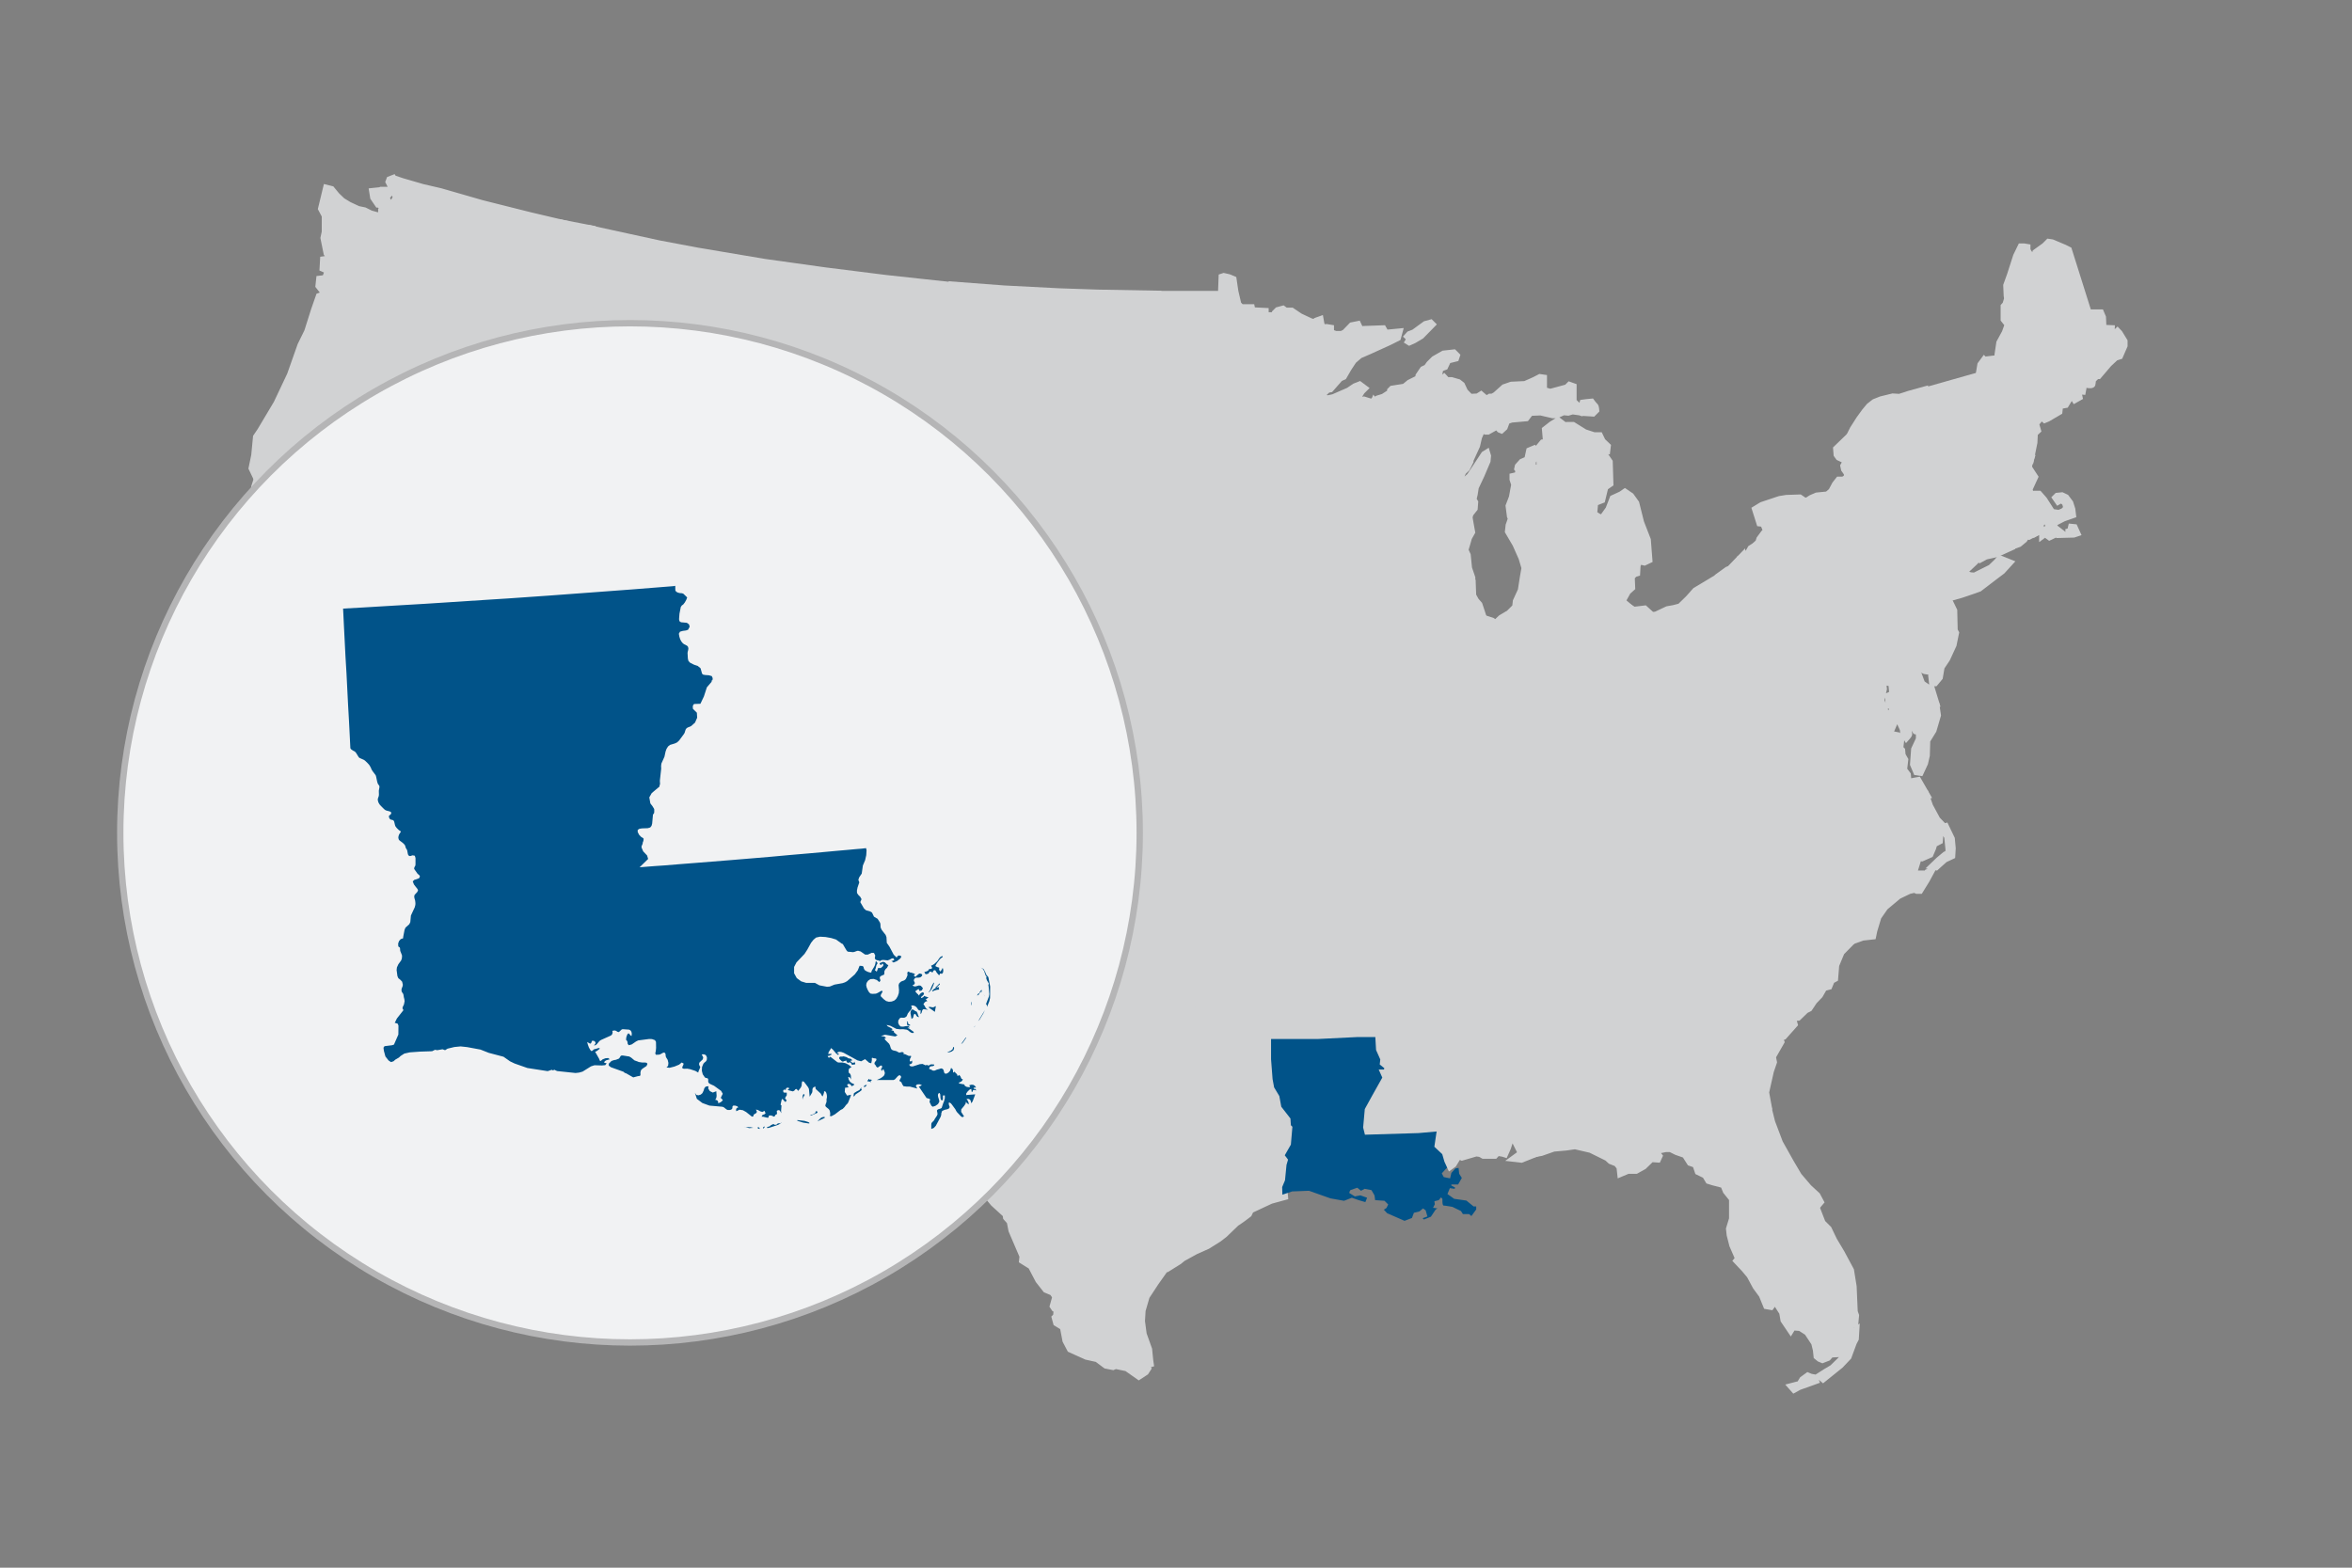 <svg id="Layer_1" data-name="Layer 1" xmlns="http://www.w3.org/2000/svg" viewBox="0 0 300 200"><rect x="0" y="0" width="300" height="200" fill="#808080" stroke="none"/><path d="M61.709,125.5l1.111-.222.389-.583.167-.75-.972-.167-.111-.222.111-.472.028-1.583.556-.194.75-.75.139-1.333.389-1,.528-.528.916-.472.417-.361.028-.611-.278-.167-.222-.278-.333-1.583-.722-1.333.167-.889-.667-.888-3.861-6.028L55.097,97.251,49.069,88.14l-3.278-5,.444-1.778,1.861-7L50.264,65.89l-3.555-1-3.555-.916-3.305-1.111-2-.555-3-.806-1.889-.667-.416,1.278L32.487,64.14l-1.389,3.167-.806.694-.083.306-.472.222-.389,1.139-.222.861.722,1.139.416,1.139.306.972-.083,1.75-.472.833-.167,1.583-.25,1L30.071,80l.722,1.222.555,1.278.333,1.083-.083.861-.083.139v.556l1.5,1.694-.139.667-.167.611-.167.528.055,2.222.556,1,.528.695.722.139.25.75-.306.972-.556.445h-.306l-.222,1.056.139.778.861,1.194.416,1.444.389,1.278.333.833.917,1.583.389.694.139.778.416.25v.667l-.222.528-.472,1.917-.139.528.639.75,1.111.139,1.194.472,1.028.556h.778l.778.833.695,1.306.306.611,1.028.555,1.278.222.389.555.167.889-.389.167.083.25.861.222.722.056.778,1.278,1.028,1.139.222.611.695,1.139.083.889v2.528l.139.472,2.667.389,5.222.75,3.778.334ZM38.265,112l.333.417-.055.361-.861-.028-.139-.333-.167-.389Zm.528,0,.333-.167.945.555.805.334-.222.166-1.194-.056-.416-.444Zm5.472,5.305.472.639.222.278.416.167L45.514,118l-.25-.472-.722-.555-.278.056Zm-.389,2.333.472.861.333.527-.389.056-.334-.333a2.342,2.342,0,0,1-.194-.5v-.583Z" fill="#d1d2d3" stroke="#d1d2d3" stroke-miterlimit="10"/><path d="M62.653,68.861,63.847,64l1.167-4.778.361-1.139.667-1.611-.333-.611-.667.028-.222-.278.111-.306.083-.833,1.194-1.5.472-.111.306-.306.139-.861.25-.194,1.028-1.583L69.431,48.75l.055-1.028L68.57,47l-.278-1.139-3.694-.972-3.972-.972-4.083.028-.111-.361-1.472.555-1.194-.167-.639-.445-.333.195-1.25-.055-.444-.361L49.709,42.75l-.222.028-1.167-.389-.527.5-1.639-.083L44.57,41.695l.194-.222.056-2.111-.611-1.056-1.083-.166-.167-.695-.639-.139-1.556.555-.611,1.75-.861,2.722-.861,1.75-1.333,3.777L35.376,51.5,33.292,55l-.528.778-.222,2.333-.333,1.611.583,1.222,1.889.667,3,.806,2,.555,3.306,1.111L46.542,65l3.555,1.055Zm-.056.111L50.181,66l8.889,2.194L62.681,69Z" fill="#d1d2d3" stroke="#d1d2d3" stroke-miterlimit="10"/><polygon points="119.375 59.945 116.347 59.695 107.847 58.806 103.57 58.251 96.07 57.14 90.792 56.334 90.403 59.334 89.376 65.862 87.987 74.056 87.57 76.917 87.126 80.112 88.875 80.361 93.348 80.973 95.709 81.278 101.153 81.945 111.014 83.056 117.486 83.612 118.653 71.667 119.07 64.834 119.375 59.945 119.375 59.945" fill="#d1d2d3" stroke="#d1d2d3" stroke-miterlimit="10"/><polygon points="119.986 54.251 120.208 51.14 120.819 44.418 121.153 40.334 121.486 36.501 113.014 35.584 105.264 34.612 97.514 33.529 88.931 32.084 84.07 31.168 75.403 29.279 74.209 35.029 75.125 37.084 74.764 38.334 75.264 39.584 76.126 39.945 77.098 42.723 78.07 43.723 78.181 44.029 79.098 44.334 79.209 44.89 77.32 49.64 77.32 50.334 77.987 51.195 78.237 51.195 79.515 50.39 79.709 50.084 80.126 50.278 80.07 51.695 80.792 55.084 81.57 55.778 81.82 55.973 82.32 56.584 82.153 57.472 82.348 58.389 82.653 58.639 83.264 58.028 83.987 58.028 84.848 58.472 85.515 58.222 86.598 58.222 87.57 58.667 88.292 58.556 88.403 57.75 89.181 57.556 89.542 57.917 89.653 58.778 90.348 59.445 90.764 56.389 96.042 57.195 103.542 58.306 107.82 58.861 116.319 59.75 119.347 60.084 119.792 55.806 119.986 54.251 119.986 54.251" fill="#d1d2d3" stroke="#d1d2d3" stroke-miterlimit="10"/><polygon points="62.598 68.972 63.848 64 65.014 59.223 65.375 58.084 66.042 56.473 65.709 55.861 65.042 55.889 64.82 55.611 64.931 55.306 65.014 54.472 66.209 52.972 66.681 52.861 66.986 52.555 67.125 51.694 67.375 51.5 68.403 49.917 69.431 48.75 69.486 47.722 68.57 47 68.209 45.806 68.32 43.195 69.292 38.778 70.486 33.167 71.487 29.556 71.681 28.528 75.403 29.25 74.209 35 75.125 37.056 74.764 38.306 75.264 39.555 76.125 39.917 77.098 42.694 78.07 43.695 78.181 44 79.097 44.306 79.209 44.861 77.32 49.611 77.32 50.306 77.987 51.167 78.237 51.167 79.514 50.361 79.709 50.055 80.125 50.25 80.07 51.666 80.792 55.055 81.57 55.749 81.82 55.944 82.32 56.555 82.236 57.416 82.431 58.333 82.736 58.582 83.348 57.971 84.07 57.971 84.931 58.416 85.597 58.166 86.68 58.166 87.653 58.611 88.375 58.499 88.486 57.694 89.264 57.499 89.625 57.86 89.736 58.722 90.431 59.277 89.431 65.86 88.07 74.027 86.792 73.805 84.57 73.444 81.82 72.944 78.653 72.388 75.32 71.749 73.181 71.194 70.708 70.694 68.125 70.166 62.598 68.972 62.598 68.972" fill="#d1d2d3" stroke="#d1d2d3" stroke-miterlimit="10"/><polygon points="61.82 125.528 61.125 126.111 61.042 126.499 61.181 126.75 66.181 129.638 69.403 131.666 73.292 133.999 77.737 136.721 80.986 137.388 88.07 138.333 88.625 134.749 89.625 127.5 91.486 113.139 92.625 104.833 85.82 103.806 78.598 102.556 69.764 100.834 68.986 105.695 68.875 105.806 68.431 106.528 67.764 106.5 67.431 105.751 66.709 105.667 66.459 105.362 66.209 105.362 65.959 105.528 65.431 105.806 65.404 107.695 65.348 108.167 65.209 111.556 64.82 112.139 64.654 113.028 65.376 114.362 65.709 115.945 65.931 116.223 66.209 116.389 66.181 117 65.765 117.361 64.848 117.834 64.321 118.361 63.932 119.362 63.793 120.695 63.043 121.445 62.488 121.639 62.46 123.222 62.349 123.695 62.46 123.917 63.432 124.083 63.266 124.833 62.877 125.416 61.82 125.528 61.82 125.528" fill="#d1d2d3" stroke="#d1d2d3" stroke-miterlimit="10"/><polygon points="62.598 68.972 68.153 70.195 70.736 70.722 73.209 71.223 75.348 71.806 75.014 73.306 74.07 78 73.07 83.5 72.542 85.917 71.959 89.584 71.07 94.056 70.209 98.139 69.681 100.972 68.903 105.75 68.792 105.861 68.348 106.583 67.681 106.555 67.348 105.806 66.625 105.722 66.376 105.417 66.126 105.417 65.876 105.584 65.348 105.862 65.32 107.75 65.265 108.223 65.126 111.611 64.737 112.195 64.07 111.334 60.237 105.222 55.098 97.389 49.071 88.278 45.793 83.278 46.237 81.5 48.098 74.5 50.21 66.028 59.099 68.222 62.71 69.028 62.598 68.972" fill="#d1d2d3" stroke="#d1d2d3" stroke-miterlimit="10"/><polygon points="92.542 104.944 85.764 103.833 78.542 102.583 69.681 100.917 70.236 98.139 71.097 94.056 71.986 89.584 72.569 85.917 73.097 83.5 74.097 78 75.042 73.306 75.347 71.806 78.709 72.417 81.875 72.973 84.625 73.473 86.847 73.834 88.125 74.056 87.681 76.945 87.18 80.111 88.931 80.361 93.403 80.973 95.847 81.278 95.014 87.25 94.153 93.278 93.153 100.833 92.764 103.806 92.542 104.944 92.542 104.944" fill="#d1d2d3" stroke="#d1d2d3" stroke-miterlimit="10"/><polygon points="124.792 108.139 125.875 90.389 126.292 84.362 117.458 83.612 110.986 83.056 101.125 81.945 95.653 81.278 94.958 87.25 94.097 93.278 93.097 100.834 92.709 103.806 92.57 104.861 101.653 105.972 111.431 107.167 120.125 107.75 121.903 107.945 124.903 108.111 124.792 108.139" fill="#d1d2d3" stroke="#d1d2d3" stroke-miterlimit="10"/><polygon points="100.486 137.305 100.264 136 102.403 136.194 110.098 136.944 117.792 137.388 118.403 130.972 119.431 116 119.847 110.944 120.208 110.944 120.208 107.778 111.458 107.139 101.681 105.944 92.57 104.833 91.459 113.139 89.597 127.499 88.598 134.749 88.042 138.332 92.125 138.86 92.459 136.138 96.848 136.832 100.486 137.305 100.486 137.305" fill="#d1d2d3" stroke="#d1d2d3" stroke-miterlimit="10"/><polygon points="150.319 55.751 150.125 53.473 149.625 51.5 149.125 47.862 149.013 45.195 148.514 44.278 148.097 42.917 148.097 40.139 148.291 39.084 147.764 37.584 139.986 37.445 135.069 37.278 128.069 36.917 121.458 36.417 121.125 40.223 120.764 44.278 120.153 51 119.986 54.25 134.847 55.223 150.319 55.751 150.319 55.751" fill="#d1d2d3" stroke="#d1d2d3" stroke-miterlimit="10"/><polygon points="150.736 76.112 150.486 75.556 150.042 74.778 150.541 73.611 150.902 72.056 150.18 71.501 150.069 70.751 150.319 70.056 150.819 70.056 150.93 68.195 150.875 60.001 150.764 59.195 149.68 58.334 149.375 57.834 149.375 57.418 149.93 56.973 150.291 56.612 150.374 55.751 134.986 55.306 120.125 54.251 119.931 55.667 119.514 59.945 119.153 64.779 118.736 71.723 122.847 72 128.181 72.306 132.903 72.612 139.208 72.918 142.069 72.806 142.625 73.417 143.903 74.223 144.208 74.473 145.375 74.112 146.403 73.973 147.125 73.917 147.625 74.278 148.958 74.723 149.736 75.168 149.847 75.612 150.097 76.167 150.597 76.167 150.736 76.112 150.736 76.112" fill="#d1d2d3" stroke="#d1d2d3" stroke-miterlimit="10"/><path d="M119.875,110.972l6,.306,8.25.306-.361,6.389-.111,4.805.056.445,1.167,1,.555.306.195-.056.194-.555.361.5h.555v-.361l.722.361-.111,1.056,1.083.055.667.306,1.083.194.667.5.611-.555.916.194.667.917h.25v.611l.611.194.611-.611.472.194h.667l.25.695,1.278.5.361-.194.472-1.111h.306l.306.556,1.083.194.972.361.778.25.5-.25.167-.695h1.167l.555.25.722-.556h.306l.167.445h1.083l.416-.556.472.111.555.695.861.5.861.25.722.334.611.528.778-.361.722.306.167,2.972v2.639l.194,2.528.194,1.055.667,1.111.25,1.361,1.167,1.5.055.861.194.195-.194,2.278-.778,1.361.416.555-.194.667-.195,1.972-.361.861.083.972-1.722.472-2.611,1.222-.25.528-.695.527-.555.389-.334.222-1.5,1.444-.722.556-1.416.889-1.5.667-1.667.916-.472.389-1.555.972-.889.167-1.028,1.5-1.083.083-.25.527.612.528-.389,1.5-.333,1.222-.306,1.056-.222,1.222.222.667.472,1.889.25,1.667.472.75-.25.389-.805.528-1.5-1.055-1.472-.306-.333.139-.861-.167-1.111-.833-1.389-.306-2.027-.916-.556-1.056-.333-1.75-.861-.528-.166-.611.166-.166.083-.917-.334-.166-.166-.25.333-1.194-.416-.611-.861-.361-.916-1.167-.945-1.806-1.111-.694.056-.528-1.416-3.306-.222-1.139-.472-.528-.056-.389-1.583-1.445-.695-.833v-.278l-.694-.556-1.806-.306-1.972-.167-.805-.612-1.194.472-.945.389-.611.889-.25,1-1.167,1.667-.639.667-.694-.25-.472-.306-.528-.167-1.028-.611v-.167l-.472-.528-1.389-.555-1.972-2.111-.694-1.445v-2.194l-.75-1.861-.139-.75-.417-.278-.306-.583-1.333-.555-.333-.445-1.889-2.139-.306-.833-1.25-.611-.389-1.194-.695-.778-.527-.139-.167-1.278,2.139.194,7.694.75,7.695.445.611-6.417,1.028-14.972.444-5.026.334-.028Zm26.5,63.055-.139-1.917-.722-1.944-.139-1.917.417-2.222.889-1.861.916-1.472.833-.972.167.056-1.278,1.806-1.167,1.778-.527,1.806-.083,1.389.222,1.667.694,1.944.139,1.389.056.389Z" fill="#d1d2d3" stroke="#d1d2d3" stroke-miterlimit="10"/><polygon points="153.819 87.611 154.18 88.278 154.125 88.889 154.791 89.945 155.652 91.056 154.014 91.056 142.319 90.945 131.625 90.556 125.847 90.334 126.292 84.334 117.459 83.584 118.625 71.723 122.736 72.001 128.07 72.306 132.792 72.612 139.097 72.918 141.958 72.807 142.514 73.418 143.792 74.223 144.097 74.473 145.264 74.112 146.291 73.973 147.014 73.918 147.514 74.279 148.847 74.723 149.625 75.168 149.736 75.612 149.986 76.168 150.486 76.168 150.902 76.14 151.208 77.585 151.93 79.64 152.18 80.946 152.791 81.946 152.986 83.362 153.402 84.474 153.458 86.279 153.985 87.779 153.819 87.611" fill="#d1d2d3" stroke="#d1d2d3" stroke-miterlimit="10"/><polygon points="175.597 75.389 175.624 75.889 176.236 76.083 176.485 76.389 176.597 76.889 177.624 77.806 177.819 78.417 177.624 79.333 177.152 80.333 176.958 81.028 176.347 81.528 175.846 81.722 174.458 82.083 174.263 82.583 174.069 83.139 174.263 83.5 174.736 83.944 174.68 85.056 174.18 85.5 173.986 85.945 173.986 86.695 173.486 86.806 173.069 87.111 173.014 87.472 173.069 88.028 172.597 88.5 171.708 87.584 171.402 86.972 169.347 87.167 166.736 87.278 160.013 87.528 156.458 87.583 153.958 87.639 153.68 87.667 153.236 86.222 153.18 84.416 152.764 83.305 152.569 81.889 151.958 80.889 151.708 79.583 150.986 77.528 150.68 76.083 150.319 75.5 149.903 74.75 150.403 73.583 150.764 72.028 150.042 71.472 149.931 70.722 150.18 70.028 153.68 70.028 166.819 69.834 171.597 69.639 172.68 69.612 172.874 70.5 173.486 70.945 173.541 71.306 172.986 72.222 173.041 73.084 173.708 74.139 174.374 74.445 175.152 74.556 175.597 75.389 175.597 75.389" fill="#d1d2d3" stroke="#d1d2d3" stroke-miterlimit="10"/><polygon points="150.264 55.751 150.152 53.473 149.652 51.5 149.152 47.862 149.041 45.195 148.541 44.278 148.125 42.917 148.125 40.139 148.319 39.084 147.847 37.612 155.847 37.612 155.93 35.389 156.097 35.334 156.708 35.473 157.236 35.695 157.458 37.195 157.847 38.862 158.291 39.306 159.569 39.306 159.652 39.695 161.319 39.779 161.319 40.334 162.625 40.334 162.708 39.973 163.013 39.667 163.624 39.501 163.958 39.75 164.736 39.75 165.763 40.445 167.18 41.112 167.819 41.25 167.958 41.001 168.347 40.862 168.486 41.639 169.18 42.001 169.319 41.862 169.652 41.917 169.652 42.473 170.347 42.723 171.152 42.723 171.597 42.5 172.458 41.612 173.152 41.473 173.374 41.945 173.513 42.306 173.763 42.306 174.013 42.084 176.374 42.001 176.847 42.834 177.013 42.834 177.208 42.528 178.374 42.417 178.208 43.029 177.097 43.584 174.652 44.695 173.374 45.25 172.569 45.945 171.929 46.917 171.318 47.973 170.846 48.195 169.652 49.556 169.318 49.611 168.429 50.445 168.624 50.584 167.874 51.306 167.819 52.056 167.819 54.333 167.513 54.778 166.124 55.833 165.513 57.445 165.624 57.5 166.291 58.056 166.485 58.917 165.985 59.778 165.985 60.833 166.097 62.639 166.874 63.445 167.791 63.445 168.263 64.306 169.18 64.417 170.207 65.972 172.096 67.083 172.652 67.834 172.902 69.889 171.818 69.889 167.041 70.083 153.902 70.278 150.819 70.278 150.958 68.416 150.902 60.222 150.791 59.416 149.708 58.5 149.402 58 149.402 57.5 149.958 57.055 150.319 56.694 150.264 55.751 150.264 55.751" fill="#d1d2d3" stroke="#d1d2d3" stroke-miterlimit="10"/><polygon points="187.652 74.867 187.68 73.728 187.263 72.506 187.097 70.839 186.791 70.172 187.041 69.339 187.263 68.561 187.652 67.867 187.485 66.95 187.319 65.978 187.458 65.505 187.985 64.839 188.041 64.089 187.819 63.728 187.985 63.033 188.124 62.144 188.846 60.617 189.624 58.784 189.68 58.172 189.597 57.894 189.375 58.033 188.263 59.728 187.541 60.811 187.014 61.283 186.791 61.894 186.402 62.117 186.097 62.644 185.708 62.561 185.653 62.089 185.986 61.422 186.542 60.144 187.014 59.7 187.32 59.089 186.875 58.839 186.514 58.478 186.097 55.7 185.125 55.394 184.764 54.783 181.458 54.033 180.792 53.727 178.597 53.116 176.403 52.811 175.292 51.338 175.153 51.672 174.847 51.616 174.68 51.311 173.958 51.088 173.653 51.144 173.18 51.394 172.93 51.227 173.097 50.699 173.624 49.866 173.93 49.56 173.403 49.171 172.847 49.394 172.069 49.922 170.097 50.782 169.319 50.949 168.541 50.81 168.291 50.561 167.736 51.338 167.68 52.088 167.68 54.366 167.375 54.811 165.986 55.866 165.375 57.477 165.486 57.533 166.152 58.088 166.347 58.949 165.847 59.81 165.847 60.866 165.958 62.672 166.736 63.477 167.652 63.477 168.125 64.338 169.041 64.449 170.069 66.005 171.958 67.116 172.513 67.866 172.763 69.866 172.958 70.755 173.569 71.199 173.624 71.56 173.069 72.477 173.125 73.338 173.791 74.393 174.458 74.699 175.236 74.81 175.569 75.505 178.013 75.505 185.069 75.06 187.652 74.867 187.652 74.867" fill="#d1d2d3" stroke="#d1d2d3" stroke-miterlimit="10"/><polygon points="172.652 88.417 171.791 87.556 171.486 86.945 169.43 87.139 166.819 87.25 160.097 87.5 156.541 87.556 154.458 87.583 153.847 87.611 154.18 88.278 154.125 88.889 154.791 89.945 155.625 91.056 156.458 91.805 157.069 91.861 157.43 92.111 157.43 92.916 156.93 93.361 156.819 93.972 157.375 94.889 158.041 95.694 158.708 96.194 159.069 99.333 158.875 108.833 158.93 110.111 159.041 111.972 165.208 111.833 171.375 111.639 176.875 111.389 179.791 111.278 180.291 112.083 180.18 112.694 179.319 113.444 179.125 114.278 180.764 114.389 182.097 114.194 182.652 112.472 182.625 110.945 183.403 110.556 183.764 110.111 184.319 109.806 184.375 108.945 184.624 108.445 184.263 107.778 183.485 107.889 182.985 107.334 182.569 106.223 182.819 105.417 182.263 104.556 181.708 103.195 180.486 103 178.791 101.584 178.18 100.528 178.374 99.667 178.986 98.056 179.18 97.056 178.458 96.695 176.763 96.584 176.514 96.222 176.569 95.056 175.097 94.056 173.152 92 172.541 90.028 172.43 89.028 172.652 88.417 172.652 88.417" fill="#d1d2d3" stroke="#d1d2d3" stroke-miterlimit="10"/><polygon points="182.041 114.111 180.735 114.361 179.096 114.25 179.291 113.444 180.152 112.694 180.263 112.083 179.763 111.277 176.847 111.389 171.347 111.639 165.18 111.833 159.013 111.972 159.43 113.833 159.43 116.055 159.791 118.999 159.846 129.194 160.458 129.721 161.235 129.36 161.958 129.666 162.124 132.666 168.013 132.666 173.096 132.416 175.957 132.444 176.346 131.722 176.235 130.555 175.874 129.749 176.235 129.388 175.874 128.833 175.985 128.333 176.235 126.666 177.013 125.917 176.819 125.361 177.791 123.944 178.513 123.695 178.513 123.028 178.319 122.667 179.041 121.25 179.763 120.945 179.68 120.028 180.346 119.723 180.597 118.445 180.319 117.417 181.402 116.806 181.485 116.111 181.846 114.917 182.041 114.111 182.041 114.111" fill="#d1d2d3" stroke="#d1d2d3" stroke-miterlimit="10"/><polygon points="124.708 108.055 121.875 107.944 120.153 107.805 120.208 107.861 120.069 110.972 125.847 111.277 134.097 111.583 133.736 117.944 133.624 122.75 133.68 123.194 134.847 124.194 135.402 124.5 135.596 124.444 135.791 123.889 136.152 124.389 136.708 124.389 136.708 124.028 137.43 124.389 137.318 125.445 138.402 125.5 139.068 125.806 140.151 126 140.818 126.5 141.429 125.944 142.346 126.139 143.013 127.056 143.262 127.056 143.262 127.667 143.874 127.861 144.485 127.25 144.957 127.444 145.624 127.444 145.874 128.139 147.151 128.639 147.512 128.444 147.985 127.333 148.29 127.333 148.596 127.889 149.679 128.083 150.651 128.444 151.429 128.694 151.93 128.444 152.096 127.749 153.263 127.749 153.818 127.999 154.54 127.444 154.846 127.444 155.013 127.889 156.096 127.889 156.512 127.333 156.985 127.444 157.54 128.139 158.401 128.639 159.262 128.888 159.985 129.333 159.929 119.055 159.568 116.111 159.568 113.889 159.151 112.028 159.04 110.167 158.985 108.972 155.485 109.194 143.207 109.083 131.29 108.528 124.708 108.055 124.708 108.055" fill="#d1d2d3" stroke="#d1d2d3" stroke-miterlimit="10"/><polygon points="158.847 108.945 155.347 109.139 143.069 109.028 131.152 108.472 124.736 108.111 125.847 90.361 131.625 90.584 142.319 90.945 154.014 91.056 155.625 91.056 156.458 91.806 157.069 91.861 157.43 92.111 157.43 92.917 156.93 93.361 156.819 93.972 157.375 94.889 158.041 95.695 158.708 96.195 159.069 99.334 158.847 108.945 158.847 108.945" fill="#d1d2d3" stroke="#d1d2d3" stroke-miterlimit="10"/><path d="M185.097,148.611l-.334-.611-.306-1.055-.916-.861.306-2.055-.195-.25-.5.056-2.195.194-6.416.195-.111-.445.194-2.167.916-1.667,1.389-2.472-.25-.556h.306l.195-.861-.612-.5.056-.5-.555-1.25-.083-1.5h-2.889l-5.083.25h-5.889v2.583l.194,2.528.194,1.055.667,1.111.25,1.361,1.167,1.5.056.861.194.194-.194,2.278-.778,1.361.417.555-.195.667-.194,1.972-.361.861.028.972,1.25-.417,2.139-.083,2.75.972,1.722.306,1-.389.861.305.861.25.222-.555-.861-.306-.695.139-.722-.444s.056-.361.222-.389c.167-.056.805-.278.805-.278l.472.389.472-.25.861.167.389.667.083.611,1.194.083.472.472-.222.445-.333.222.417.445,2.222.972.944-.361.25-.667.695-.166.472-.389.333.25.222.778-.611.222.167.167.889-.361.611-.917.222-.139-.555-.083.222-.445-.056-.389.555-.139.306-.361.167.222s-.056.833.167.833,1.111.167,1.111.167l1.083.527.25.389h.778l.306.25.611-.833v-.389h-.333l-.917-.75-1.556-.222-.861-.611.306-.75.611.083.055-.166-.472-.25v-.139h.861l.472-.833-.333-.527-.083-.75-.389.056-.528.583-.166.694-.806-.166-.25-.472.472-.528.528-.472.195-.084Z" fill="#015389"/><polygon points="207.902 117.611 206.624 117.833 204.402 118.139 202.124 118.389 202.124 118.972 202.18 119.527 202.346 120.444 203.235 122.583 203.874 125.25 204.263 126.916 204.707 128.222 205.096 130.11 205.651 131.805 206.346 132.722 206.485 133.638 207.012 133.86 207.068 134.416 206.596 135.721 206.457 136.61 206.401 137.138 206.818 138.332 206.901 139.777 206.679 140.443 206.845 140.666 207.234 140.888 207.401 141.804 208.095 142.86 208.484 143.249 210.596 143.304 213.484 143.137 219.179 142.776 220.623 142.582 221.845 142.582 221.901 143.36 222.595 143.582 222.678 142.388 222.262 141.165 222.567 140.721 224.123 140.943 225.456 141.026 225.151 139.36 225.762 136.637 226.151 135.498 226.012 134.804 227.095 132.915 226.928 132.47 226.456 132.72 225.761 132.359 225.595 131.804 225.262 130.832 224.65 130.276 223.956 130.109 223.511 128.804 222.789 127.193 221.678 126.665 221.123 126.137 220.789 125.443 220.234 124.915 219.623 124.554 219.012 123.776 218.206 123.165 217.011 122.693 216.872 122.304 216.234 121.526 216.067 121.11 215.178 119.721 214.262 119.776 213.178 119.054 212.845 118.693 212.762 118.221 212.984 117.693 213.595 117.443 213.54 116.832 213.067 116.971 211.512 117.248 209.678 117.499 207.902 117.611 207.902 117.611" fill="#d1d2d3" stroke="#d1d2d3" stroke-miterlimit="10"/><polygon points="190.958 146.944 190.541 142.861 189.819 137.805 189.875 134.028 190.097 125.639 190.041 121.167 190.097 119.444 192.152 119.333 199.513 118.639 202.208 118.389 202.18 118.972 202.235 119.528 202.402 120.444 203.291 122.583 203.93 125.25 204.319 126.916 204.763 128.222 205.152 130.111 205.707 131.805 206.402 132.722 206.541 133.638 207.069 133.861 207.124 134.416 206.652 135.722 206.513 136.611 206.457 137.138 206.874 138.332 206.957 139.777 206.735 140.444 206.902 140.666 207.29 140.888 207.512 141.86 205.846 141.86 204.04 142.027 197.263 142.805 194.54 143.166 194.457 143.999 194.929 144.472 195.624 144.999 195.79 147.138 194.041 147.833 193.318 147.749 194.041 147.222 194.041 146.972 193.235 145.361 192.624 145.194 192.235 146.388 191.902 147.138 191.735 147.083 190.958 146.944 190.958 146.944" fill="#d1d2d3" stroke="#d1d2d3" stroke-miterlimit="10"/><path d="M245.624,101.584l.444,1.278.945,1.75.639.667.167.611-.639.056.222.167-.083,1.139-.695.361-.167.555-.333.778-1,.444-.639-.083-.389-.055-.444-.361.083.361v.25h.528l.222.361-.528,1.694h1.111l.167.444.611-.611.334-.139-.528.972-.805,1.306h-.334l-.306-.139-.722.166-1.389.667-1.722,1.445-.889,1.278-.527,1.75-.139.667-1.25.139-1.5.528-2.639-2.222-3.333-2.055-.778-.222-3.334.389-1.167.139-.445-.889-.611-.528-4.361.139-1.944.222-2.417,1.222-1.639.695-.417.083-1.556.278-1.861.222-1.806.139.083-1.306.472-.389.722-.167.167-1,1.111-.75,1.028-.389,1.111-.972,1.167-.555.167-.833,1.028-1.055.167-.055s0,.306.222.306a2.502,2.502,0,0,1,.527.083l.611-.972.556-.167.611.083.416-.972.778-.695.139-.555v-1.083l1.194.194,1.889-.361,4.167-.528,4.528-.694,5.444-1.028,5.083-1.028,3.028-.778,1.445-.39Zm1.028,8.889.694-.667.834-.694.416-.167.055-.555-.167-1.667-.389-.639-.167-.5.194-.056.722,1.5.111,1.194-.055.916-.889.416-.75.667-.334.305Z" fill="#d1d2d3" stroke="#d1d2d3" stroke-miterlimit="10"/><path d="M209.846,107.556l-13.75,1.361-4.167.472-1.222.139H189.68v1.055l-2.222.139-1.861.167-2.916.028-.056,1.583-.583,1.694-.278.805-.361,1.194-.083.695-1.056.583.389.972-.25,1.194-.417.472,2.167-.028,6.389-.528,1.416-.056,2.139-.139,7.361-.695,2.695-.222,2.25-.25,2.222-.306,1.278-.222.083-1.306.472-.389.722-.166.167-1,1.111-.75,1.028-.389,1.111-.972,1.167-.555.167-.833,1.028-1.056.167-.056s0,.306.222.306a2.496,2.496,0,0,1,.528.083l.611-.972.555-.167.611.083.417-.972.778-.694.139-.556.056-1.055-.611.028-.639.528-2.111.055-3.167.5-2.667.194Z" fill="#d1d2d3" stroke="#d1d2d3" stroke-miterlimit="10"/><path d="M179.319,43.278l.5-.555.583-.222,1.445-1.056.611-.167.111.111-1.361,1.389-.889.528-.555.25-.445-.278Zm22.805,8.639.166.667.861.056.333-.333s-.028-.389-.111-.445a4.92,4.92,0,0,1-.417-.5l-.583.056-.417.056-.083.306Zm7.944,16.972-.861-2.222-.611-2.445-.639-.889-.694-.472-.444.306-1.028.472-.527,1.361-.722,1-.306.167-.389-.167s-.694-.389-.639-.555.139-1.361.139-1.361l.916-.361.222-.916.167-.695.639-.444-.083-2.722-.416-.611-.334-.222-.222-.583.222-.222.445.083.055-.445-.639-.611-.333-.694h-.694l-1.194-.389-1.472-.916h-.667l-.167.167-.25-.139-.806-.612-.778.472-.778.611.083.972.25.083.555.139.139.222-.695.222-.694.083-.389.472-.083.555.083.445.083,1.5-.945.556-.167-.055V58.89l.334-.667.166-.667-.222-.222-.528.222-.25,1.139-.722.305-.472.527-.056.25.167.222-.167.695-.611.139v.306l.222.667-.306,1.667-.416,1.083.166,1.278.139.306-.222.667-.083.222-.083.75.945,1.611.778,1.75.389,1.306-.222,1.278-.25,1.611-.639,1.389-.083.75-.833.833-.194.222,1.222-.056,5.833-.611,1.639-.167.083.334,2.055-.334,2.722-.445,1.389-.139-.361-.306.055-.389.556-1,.527-.472-.055-1.361.416-.445.278-.083.056-.972.416-.833.278.167.056.167.222.056.528-.25ZM175.263,51.223l.5-.278.722-.222.945-.611v-.25l.167-.167,1.583-.25.639-.528,1.167-.583.056-.361.527-.778.472-.222.334-.472.611-.611,1.167-.667,1.25-.139.305.306-.083.25-1,.25-.389.833-.611.222-.139.667-.639.889-.083.695.222.139.25-.306.945-.778.333.361h.611l.861.25.389.306.389.833.722.75,1.028-.055.389-.25.417.361.416.139.334-.222h.306l.444-.25,1.083-.972.889-.306,1.75-.083,1.194-.528.694-.361.389.056V49.806l.139.083.778.222.528-.139,1.639-.444.306-.306.389.139V51.25l.861.833.333.167.334.25-.334.083L201.568,52.5l-1-.139-.555.167-.611-.056-.861.389h-.472l-1.556-.361-1.361.055-.528.695-1.861.166-.639.222-.306.833-.334.306-.139-.056-.389-.444-1.194.667h-.167L189.29,54.5l-.222.056-.528,1.194-.25,1.083-1,2.195-.445-.306-.361-.361-.416-2.778-.972-.306-.361-.611-3.306-.75-.667-.306L178.568,53l-2.195-.306Z" fill="#d1d2d3" stroke="#d1d2d3" stroke-miterlimit="10"/><polygon points="190.93 147 190.625 147.333 189.235 147.333 188.847 147.111 188.291 147.028 186.486 147.556 186.013 147.333 185.319 148.472 185.013 148.695 184.708 148.028 184.402 146.972 183.486 146.111 183.791 144.056 183.597 143.806 183.097 143.861 180.902 144.056 174.486 144.25 174.375 143.806 174.569 141.639 175.486 139.972 176.874 137.5 176.625 136.945 176.93 136.945 177.124 136.083 176.513 135.583 176.569 135.084 176.013 133.834 175.93 132.389 176.291 131.667 176.18 130.5 175.819 129.695 176.18 129.333 175.819 128.778 175.93 128.278 176.18 126.611 176.958 125.861 176.764 125.306 177.736 123.89 178.458 123.64 178.458 123.084 178.264 122.723 178.986 121.306 179.708 121.001 179.736 120.084 182.041 120.057 188.43 119.529 189.902 119.474 189.902 121.196 189.958 125.668 189.736 134.057 189.681 137.835 190.403 142.89 190.93 147 190.93 147" fill="#d1d2d3" stroke="#d1d2d3" stroke-miterlimit="10"/><polygon points="189.124 102.472 189.069 101.417 189.208 100.195 189.819 99.417 190.291 98.361 190.986 97.222 190.847 95.639 190.374 94.889 190.291 94.001 190.514 92.501 190.374 90.612 190.041 86.306 189.708 82.167 189.458 79.028 190.263 79.278 190.652 79.528 190.958 79.445 191.513 78.917 192.264 78.472 193.625 78.417 199.458 77.806 201.097 77.639 201.152 77.945 201.541 81.889 202.013 85.583 202.708 91.917 202.847 93.445 202.708 94.056 203.097 94.444 203.18 94.972 202.458 95.5 201.43 95.972 200.708 96.055 200.569 97.277 199.319 98.333 198.541 99.305 198.624 99.916 198.402 100.472 197.153 100.472 196.847 100.027 196.541 100.25 195.763 100.694 195.819 101.611 195.263 101.75 195.041 101.444 194.514 100.999 193.736 101.388 193.263 102.277 192.791 102.055 192.402 101.527 191.458 101.666 189.902 101.916 189.124 102.472 189.124 102.472" fill="#d1d2d3" stroke="#d1d2d3" stroke-miterlimit="10"/><polygon points="189.069 102.445 189.069 101.444 189.208 100.222 189.819 99.444 190.291 98.389 190.986 97.25 190.847 95.667 190.374 94.917 190.291 94.028 190.514 92.528 190.374 90.639 190.041 86.334 189.708 82.195 189.486 79.084 189.152 78.862 188.93 78.167 188.597 77.167 188.18 76.695 187.792 76.001 187.736 74.528 185.097 74.889 177.875 75.362 175.569 75.25 175.625 75.889 176.236 76.084 176.486 76.389 176.597 76.89 177.625 77.806 177.819 78.417 177.625 79.334 177.153 80.334 176.958 81.028 176.347 81.5 175.847 81.695 174.458 82.056 174.264 82.556 174.07 83.111 174.264 83.472 174.736 83.917 174.681 85.028 174.18 85.473 173.986 85.917 173.986 86.667 173.486 86.778 173.07 87.084 173.014 87.445 173.07 88 172.597 88.362 172.319 89.112 172.431 90.111 173.042 92.084 174.986 94.139 176.459 95.139 176.403 96.306 176.653 96.667 178.348 96.778 179.07 97.139 178.876 98.139 178.264 99.75 178.07 100.611 178.681 101.667 180.376 103.084 181.598 103.278 182.153 104.639 182.709 105.5 182.459 106.306 182.875 107.417 183.375 107.972 184.153 107.889 184.319 107.334 184.931 106.861 185.486 106.695 186.208 107.056 187.153 107.417 187.459 107.334 187.514 106.722 187.181 106.056 187.264 105.445 187.792 105.056 188.486 104.889 188.903 104.723 188.68 104.25 188.514 103.722 188.819 103.5 189.069 102.445 189.069 102.445" fill="#d1d2d3" stroke="#d1d2d3" stroke-miterlimit="10"/><polygon points="226.874 132.389 226.402 132.639 225.707 132.277 225.541 131.722 225.207 130.75 224.596 130.194 223.902 130.028 223.457 128.722 222.735 127.111 221.624 126.583 221.068 126.055 220.735 125.361 220.179 124.833 219.568 124.472 218.957 123.694 218.152 123.083 216.957 122.611 216.818 122.222 216.179 121.444 216.068 121.111 215.179 119.722 214.263 119.778 213.179 119.055 212.846 118.694 212.763 118.222 212.985 117.694 213.596 117.444 213.513 116.889 215.152 116.194 217.569 114.972 219.513 114.75 223.874 114.611 224.486 115.139 224.93 116.028 226.097 115.889 229.43 115.5 230.208 115.722 233.541 117.778 236.236 119.972 234.791 121.444 234.097 123.111 233.958 124.805 233.541 125.028 233.236 125.777 232.597 125.944 232.041 126.916 231.319 127.666 230.708 128.583 230.263 128.805 229.319 129.721 228.541 129.777 228.791 130.666 227.457 132.166 226.874 132.389 226.874 132.389" fill="#d1d2d3" stroke="#d1d2d3" stroke-miterlimit="10"/><polygon points="244.596 72.445 244.29 72.195 243.596 72.14 242.985 71.612 242.346 70.167 241.54 69.917 240.929 69.334 236.012 70.417 224.623 72.778 222.262 73.167 222.069 71.278 222.791 70.778 223.124 70.473 223.374 70.028 223.846 69.723 224.374 69.25 224.513 68.806 225.069 68.056 225.374 67.806 225.319 67.556 224.985 66.723 224.513 66.667 223.985 65 224.763 64.528 225.93 64.14 227.013 63.778 227.874 63.64 229.541 63.584 230.069 63.945 230.485 64.001 231.041 63.64 231.735 63.334 233.124 63.195 233.68 62.723 234.152 61.834 234.568 61.306 235.124 61.306 235.651 61.001 235.707 60.389 235.318 59.834 235.235 59.445 235.54 58.89 235.54 58.501 235.068 58.501 234.596 58.279 234.374 57.973 234.318 57.279 235.874 55.779 236.041 55.556 236.429 54.779 237.207 53.556 237.929 52.557 238.485 51.89 239.124 51.39 239.957 51.057 241.429 50.696 242.291 50.751 243.485 50.362 245.485 49.807 245.624 51.168 246.263 52.918 246.485 54.306 246.235 55.362 246.929 56.584 247.151 57.14 246.929 57.917 247.707 58.278 247.874 58.362 248.679 61.306 248.818 62.695 248.679 65.64 248.901 67.14 249.123 68.112 249.512 70.084 249.512 72.279 249.207 72.89 249.707 73.417 249.651 73.834 249.123 74.278 249.207 74.64 249.54 74.556 249.929 74.195 250.54 73.501 250.846 73.334 251.263 73.501 251.874 73.556 253.985 72.501 254.763 71.751 255.096 71.362 256.207 71.807 255.319 72.779 254.291 73.557 252.402 75.002 251.708 75.251 250.152 75.779 249.069 76.085 248.68 75.946 248.514 75.029 248.652 74.279 248.597 73.696 247.902 73.391 246.708 73.141 245.653 72.891 244.596 72.445 244.596 72.445" fill="#d1d2d3" stroke="#d1d2d3" stroke-miterlimit="10"/><polygon points="243.43 82.306 243.735 82.139 244.346 81.778 244.735 81.028 245.152 80.417 246.013 79.583 246.013 79.362 245.374 78.917 244.429 78.25 244.18 77.556 243.457 77.473 243.402 77.167 243.18 76.417 243.791 76.112 243.846 75.445 243.513 75.084 243.568 74.639 244.096 73.806 244.096 72.973 244.707 72.306 244.346 72.056 243.652 72 243.041 71.473 242.402 70.028 241.596 69.779 240.985 69.195 236.068 70.279 224.68 72.64 222.319 73.029 222.179 71.112 220.707 72.64 220.374 72.778 219.263 73.584 220.041 78.751 220.485 81.667 221.43 86.862 222.652 86.667 225.791 86.251 235.819 84.168 239.735 83.418 241.929 82.973 242.263 82.64 242.818 82.195 243.43 82.306 243.43 82.306" fill="#d1d2d3" stroke="#d1d2d3" stroke-miterlimit="10"/><polygon points="216.68 101.444 215.846 102.306 214.735 103.278 213.541 104.723 213.068 105.195 213.068 105.75 212.041 106.306 210.541 107.222 209.846 107.611 196.096 108.944 191.93 109.417 190.708 109.556 189.68 109.556 189.68 110.611 187.458 110.75 185.597 110.917 182.819 110.972 183.097 110.639 183.68 110.166 184.235 109.861 184.291 109 184.541 108.5 184.124 107.805 184.346 107.278 184.958 106.806 185.513 106.639 186.235 107 187.179 107.361 187.485 107.278 187.54 106.666 187.207 106 187.29 105.389 187.818 105 188.513 104.833 188.929 104.666 188.707 104.194 188.54 103.666 188.846 103.444 189.124 102.556 189.929 102.083 191.485 101.833 192.43 101.695 192.818 102.222 193.291 102.444 193.763 101.555 194.541 101.167 195.068 101.611 195.29 101.917 195.846 101.778 195.791 100.861 196.568 100.417 196.874 100.195 197.18 100.639 198.429 100.639 198.652 100.084 198.569 99.473 199.346 98.5 200.596 97.445 200.735 96.223 201.457 96.139 202.485 95.667 203.207 95.14 203.124 94.612 202.735 94.223 202.874 93.64 203.957 93.584 204.596 93.362 205.374 93.807 205.819 95.001 207.374 95.084 207.847 95.556 208.402 95.612 209.041 95.223 209.846 95.362 210.18 95.751 210.902 95.057 211.374 94.696 211.819 94.696 211.985 95.445 212.458 95.695 213.402 96.278 213.458 97.778 213.68 98.223 214.374 98.612 214.541 99.223 215.319 100.223 216.013 100.973 216.68 101.444 216.68 101.444" fill="#d1d2d3" stroke="#d1d2d3" stroke-miterlimit="10"/><path d="M216.708,101.222l.5.972.333.361.778.222.695-.166L219.652,102s.472.389.639.361c.167-.056,1.167-.25,1.167-.25l.472-1.278.695.25.861-.667.389.083.555-.528.056-.75-.222-.361,1.333-2.917.555-1.806.083-1.167.472-.056.417.75.333.222h.695l.306-1.5.083-.833.889-.083.139-.611.806-.667.167-.445.445-.75.139-.555L231.179,87l1.194.472,1.5.833.222-1.389,1.111.556V88.25l1.472.361.528.361.25-.527.611.444-.389.889-.083.75-.472.695v.583l.167.472,1.333.361.5.417,1.389.083.694.611.861.167.333.361-.139,1.222.25.25.056.611.333.583-.056.472-.861-.306v.25l.528.444V98.11l.389.306.334.444.055.611-.611.389.083.139.695-.139.861-.167.306-.055,1.083,1.889L244.401,102l-3.028.778-5.083,1.028-5.444,1.028-4.528.694-4.167.528-1.889.361-1.194-.166h-.555l-.639.527-2.111.056-3.167.5-2.667.25.722-.361,1.5-.917,1.028-.555v-.555l.472-.472,1.194-1.445,1.111-.972.751-1.082Z" fill="#d1d2d3" stroke="#d1d2d3" stroke-miterlimit="10"/><path d="M246.846,89.722l-1.639.361-1.333.056-.416-1.694-.556-2.639-.611-1.528-.333-1.194-2.195.445-3.917.75L225.93,86.333l.306,1.361.25,1.528.083-.083.556-.667.611-.833.639-.055.389-.389.472-.695.333.167.778-.083.694-.556.528-.389.5-.139.444.306.778.389.528.472.333.417,1.111.472v.778l1.472.361.528.361.25-.528.611.445-.389.889-.083.75-.472.695v.583l.167.472,1.333.361,1.139-.028.805.25.555.083.25-.583-.389-.555v-.5l-.639-.555-.556-1.5.334-1.445-.056-.555-.334-.361s.389-.444.389-.611a2.59,2.59,0,0,1,.139-.555l.528-.361L241.375,85l.139.25-.389.445-.334,1,.083.306.472.083.139,1.5-.556.25.083.972.139-.055.306-.528.416.472-.416.361-.083.917.694.916,1.028.139.445-.222.861,1.389.472.139v.972l-.611,1.306L244.125,97.5l.389.916.389.056.528-1.139.222-.972.056-1.917.805-1.305.555-1.889-.223-1.527m-4.333,2.611.306.667.056.472.306.5s.222-.25.222-.333-.194-.833-.194-.833l-.195-.639Z" fill="#d1d2d3" stroke="#d1d2d3" stroke-miterlimit="10"/><path d="M225.93,86.334l.306,1.333.25,1.528.083-.083.556-.667.611-.833.639-.056.389-.389.472-.694.334.166.778-.083.694-.555.528-.389.5-.139.445.306.778.389.527.472.361.361-.278,1.361-1.5-.833-1.194-.472-.056,1.445-.139.555-.444.75-.167.444-.806.667-.139.611-.889.083-.083.833-.306,1.5h-.722l-.334-.222-.417-.75-.472.056-.083,1.167-.555,1.806-1.333,2.916.222.361-.056.75-.555.527-.389-.083-.861.667-.694-.25-.472,1.278s-1,.222-1.167.25c-.167.056-.639-.361-.639-.361l-.639.611-.695.167-.778-.222-.333-.361-.583-.833-.833-.527-.695-.75-.778-1-.167-.612-.695-.389-.222-.444-.056-1.417.583-.028.528-.222.056-.75.416-.389.056-1.361.25-1.055.333-.167.333.306.139.472.472-.25.139-.445-.306-.472v-.667l.25-.361.611-.917.333-.389.556.139.611-.444.805-.917.611-1.055.083-1.528.139-1.361v-1.25l-.306-.833.25-.389.333-.361.917,5.333,1.222-.194,3.333-.391Z" fill="#d1d2d3" stroke="#d1d2d3" stroke-miterlimit="10"/><polyline points="244.596 72.445 244.04 73.112 244.04 73.945 243.513 74.778 243.457 75.223 243.791 75.584 243.735 76.251 243.124 76.556 243.346 77.306 243.402 77.612 244.124 77.695 244.374 78.389 245.318 79.056 245.957 79.5 245.957 79.723 245.096 80.556 244.679 81.167 244.29 81.917 243.679 82.278 243.346 82.472 243.291 82.806 243.124 83.5 243.402 84.111 244.263 84.889 245.541 85.501 246.624 85.667 246.679 86.056 246.457 86.306 246.541 87.056 246.763 87.056 247.318 86.389 247.54 85.083 248.262 84 249.068 82.25 249.374 80.75 249.207 80.445 249.151 77.917 248.707 77.001 248.401 77.222 247.679 77.306 247.54 77.167 247.846 76.917 248.401 76.389 248.429 76.083 248.318 75.167 248.457 74.417 248.401 73.834 247.707 73.528 246.513 73.279 245.568 72.945 244.596 72.445" fill="#d1d2d3" stroke="#d1d2d3" stroke-miterlimit="10"/><path d="M269.735,42.001l.528.555.611,1v.528l-.556,1.278-.527.167-.889.833-1.278,1.5h-.333c-.167,0-.25-.555-.25-.555l-.472.056-.25.389-.639.389-.25.389.417.389-.139.167-.139.75-.528-.056v-.445l-.083-.361-.389.083-.472-.889-.555.361.333.389.083.306-.222.361.083.833.028.445-.416.694-.778.139-.083.778-1.417.833-.333.139-.445-.389-.805.972.25.861-.389.361-.056,1.194L258.958,58.5l-.667-.306-.139-.833-.972-.389-.083-.75-1.944-6.333-1.278-3.972.639-.083.389.111v-.694l.222-1.5.695-1.278.389-1.083-.528-.667v-1.611l.222-.25.222-.75-.056-.389-.056-1.305.472-1.306.778-2.417.555-1.139h.333l.334.056v.306l.333.611.722.167.222-.222v-.25l1.083-.778.472-.472.389.056,1.583.667.5.25,2.528,8.028h1.583l.222.528.056,1.305.778.611h.222l.056-.139-.139-.306.64.028m-5.528,8.111.416-.416.361.278.139.667-.444.25Zm1.778-1.583.472.5s.334.028.334-.055.056-.555.056-.555l.222-.222-.222-.472-.528.195Z" fill="#d1d2d3" stroke="#d1d2d3" stroke-miterlimit="10"/><polyline points="248.985 62.917 248.763 61.389 247.985 58.445 247.818 58.362 247.068 58 247.291 57.223 247.068 56.667 246.402 55.445 246.652 54.39 246.43 53.001 245.818 51.251 245.596 49.918 252.457 47.973 252.54 49.556 253.041 50.306 253.041 51.389 252.096 52.473 251.429 52.778 251.429 53.084 251.735 53.556 251.735 55.889 251.513 58.389 251.457 59.695 251.708 60.056 251.652 61.278 251.513 61.75 251.874 62.306 250.096 62.667 248.985 62.917" fill="#d1d2d3" stroke="#d1d2d3" stroke-miterlimit="10"/><polyline points="258.652 59.667 258.735 59.251 259.013 58.362 258.346 58.112 258.207 57.279 257.179 56.973 257.096 56.223 255.152 49.89 253.929 45.973 253.679 45.973 253.513 46.418 253.346 46.279 253.096 46.029 252.707 46.557 252.457 48.029 252.54 49.557 253.068 50.307 253.068 51.39 252.068 52.473 251.374 52.779 251.374 53.084 251.679 53.556 251.679 55.89 251.457 58.39 251.402 59.695 251.652 60.057 251.597 61.279 251.458 61.751 251.847 62.306 256.43 61.195 257.041 61.028 257.596 60.168 258.652 59.667" fill="#d1d2d3" stroke="#d1d2d3" stroke-miterlimit="10"/><path d="M263.568,68l.583-.194.111-.472.278.028.278.611-.333.111-1.028.028L263.568,68m-2.444.195.611-.722h.416l.5.389-.639.278-.583.278Zm-9.222-5.917,4.611-1.139.611-.166.556-.861,1-.445.778,1.194-.639,1.389-.083.389.528.695.306-.222h.472l.611.695,1.028,1.611.945.139.611-.25.472-.472-.222-.75-.555-.444-.389.222-.25-.361.139-.139.556-.056.472.222.5.667.25.778.083.667-1.111.389-1.028.528-1.028,1.222-.528.389V67.889l.639-.389.139-.472-.222-.833-.778.389-.222.389.139.611-.722.389-.722-1.222-.889-1.194-.444-.306-1.528.417-1.361.278-5.778,1.278-.25-1.555.166-2.861,1.389-.25,1.749-.278" fill="#d1d2d3" stroke="#d1d2d3" stroke-miterlimit="10"/><polyline points="256.846 69.584 256.596 68.445 256.374 67.251 255.957 65.639 254.568 65.945 248.791 67.223 248.957 68.112 249.346 70.084 249.346 72.278 249.04 72.889 249.541 73.473 250.846 72.556 251.791 71.667 252.319 71.112 252.54 71.278 253.263 70.889 254.652 70.584 256.846 69.584" fill="#d1d2d3" stroke="#d1d2d3" stroke-miterlimit="10"/><polyline points="256.707 69.584 256.568 68.445 256.346 67.251 255.901 65.667 257.429 65.251 257.874 65.556 258.762 66.751 259.54 67.945 258.762 68.362 258.429 68.306 258.123 68.778 257.485 69.306 256.707 69.584" fill="#d1d2d3" stroke="#d1d2d3" stroke-miterlimit="10"/><polyline points="243.124 83.25 243.346 82.695 243.402 82.334 242.874 82.334 242.318 82.778 241.929 83.167 242.318 84.306 242.93 85.834 243.485 88.473 243.902 90.167 245.235 90.112 246.874 89.778 246.263 87.778 246.013 87.917 245.068 87.251 244.596 85.973 244.069 85 243.457 84.751 242.902 83.778 243.124 83.25" fill="#d1d2d3" stroke="#d1d2d3" stroke-miterlimit="10"/><path d="M50.126,22.834l1.167.389,2.583.75,2.278.528,5.306,1.528,6.083,1.528,4.25,1-.278,1.056-1,3.611L69.32,38.833,68.348,43.25l-.056,2.639-3.695-.916L60.626,44l-4.083.028-.111-.361-1.472.556-1.194-.167-.639-.444-.334.194-1.25-.056-.445-.361-1.389-.555-.222.027L48.32,42.472l-.528.5-1.639-.083L44.57,41.778l.194-.222.056-2.111-.611-1.055-1.083-.167-.167-.694-.639-.139-.5-.416-.472.25-.611-.778.083-.778.722-.084L41.958,34.5l-.695-.306.056-1,1.167-.167-.722-.75-.389-1.917.167-.778V27.5l-.472-.889.611-2.528.555.139L42.875,25l.722.694.861.528,1.194.556.805.166.778.389.889.25.611-.055v-.667l.334-.306.555-.361.083.306.083.472-.611.139-.083.555.472.389.306.667.167.528.389-.056.056-.361-.25-.361-.139-.889.222-.472-.167-.389v-.612l.472-.972-.306-.694-.639-1.25.083-.222.362-.139Zm-2.528,1.639.528-.055.139.361.417-.444h.611l.222.416-.417.472.167.222-.195.556-.361.111s-.25.028-.25-.056a5.186,5.186,0,0,1,.389-.694l-.445-.139-.083.389-.194.167-.416-.611Z" fill="#d1d2d3" stroke="#d1d2d3" stroke-miterlimit="10"/><path d="M225.374,140.972l.556,2.222,1,2.639,1.417,2.528,1,1.694,1.278,1.5,1.083,1,.417.778-.306.361-.222.361.778,2,.778.778.694,1.444.945,1.583,1.194,2.222.333,2.055.139,3.222.166.472-.083.917-.639.361.083.528-.167.527.083.667.139.528-.722.889-.806.389-1.028.056-.389.445-.639.25-.333-.139-.306-.25-.083-.778-.222-.916-.916-1.389-.944-.611-1.028-.083-.222.361-.806-1.194-.167-.972-.694-1.083-.472-.306-.416.583-.472-.083-.555-1.361-.778-1.055-.778-1.445-.694-.833-.945-1,.555-.667.861-1.5-.056-.444-1.194-.25-.417.167.083.167.694.25-.389,1.222-.222.139-.472-1.083-.333-1.305-.083-.75.389-1.278v-2.583l-.806-1-.333-.833-1.389-.361-.528-.166-.417-.695-.916-.444-.306-.917-.722-.25-.639-1-1.111-.389-.778-.389h-.639l-1.083.222-.056.528.222.278-.139.306-.805-.056-1,.972-.945.528H207.624l-.861.361-.083-.75-.417-.527-.778-.306-.416-.389-2.139-1.055-2.028-.472-1.167.167-1.583.139-1.583.555-.916.167-.056-2.167-.695-.528-.472-.472.083-.833,2.722-.361,6.778-.778,1.806-.166,1.639-.056.694,1.055.389.389,2.111.056,2.889-.167,5.694-.361,1.445-.194h1.222l.056.778.694.222.083-1.194-.416-1.222.306-.445,1.555.222,1.194.056Zm3.25,35.944.639-.166.333-.055.389-.639.611-.445.334.139.444.083.111.278-.917.333-1.111.389-.611.334Zm3.583-1.361.333.278.722-.583,1.417-1.139,1-1.056.667-1.806.25-.472.056-.916-.194.139-.25.778-.389,1.25-.861,1.417-1.167,1.139-.888.527Z" fill="#d1d2d3" stroke="#d1d2d3" stroke-miterlimit="10"/><polygon points="219.235 73.667 217.346 74.806 216.319 75.417 215.43 76.417 214.347 77.473 213.486 77.695 212.708 77.834 211.236 78.528 210.68 78.584 209.763 77.75 208.375 77.917 207.736 77.528 207.097 77.167 205.791 77.362 203.069 77.806 201.014 78.139 201.347 82.084 201.819 85.778 202.514 92.111 202.652 93.667 203.736 93.611 204.375 93.389 205.152 93.834 205.597 95.028 207.153 95.111 207.625 95.584 208.18 95.639 208.819 95.25 209.625 95.389 209.958 95.778 210.68 95.084 211.153 94.723 211.597 94.723 211.764 95.472 212.236 95.722 213.153 96.361 213.736 96.333 214.264 96.112 214.319 95.362 214.763 94.973 214.819 93.612 215.069 92.556 215.402 92.39 215.735 92.695 215.874 93.168 216.347 92.917 216.486 92.473 216.18 92.001 216.18 91.334 216.43 90.973 217.041 90.057 217.375 89.668 217.93 89.807 218.541 89.362 219.347 88.446 219.958 87.39 220.041 85.862 220.18 84.501 220.18 83.223 219.875 82.39 220.125 82.001 220.486 81.807 219.986 78.89 219.235 73.667 219.235 73.667" fill="#d1d2d3" stroke="#d1d2d3" stroke-miterlimit="10"/><circle cx="80.356" cy="106.251" r="65.018" fill="#f1f2f3" stroke="#b5b5b6" stroke-miterlimit="10" stroke-width="0.809"/><path d="M82.276,135.551h-.381l-.47-.072-.013-.027-.482-.17L80.51,134.93l-.247-.144-.86-.134-.198.027-.052.065-.143.236-.079.079-.365.143-.287.052-.287.104-.342.341v.248l.277.208,1.603.576.156.143.17.052.915.524.586-.156.208-.027.104-.052.027-.134-.013-.235.066-.3.183-.198.534-.353.117-.274-.104-.134Zm12.777,8.235h.039l-.195-.052Zm.039,0,.46.134.534-.039-.365-.079Zm1.714.039-.12-.025-.052.066.025.079.104.052.12.027.025-.039-.039-.079Zm2.742-.524-.066.013h-.267l-.039.052-.104.091-.196.052-.134-.039-.052-.065-.091.013-.312.156-.068.091-.401.144.039.104.235-.027,1.15-.379.248-.134.183-.143.029-.039-.107.066Zm3.635-.104-.183-.079-.381-.117-.914-.106-.013.092.756.235.695.104.104-.013-.013-.065Zm21.18-12.27.065-.079-.079.066-.134.134.013.013Zm-4.639-4.675.079-.052-.052-.079-.017-.082.052-.134-.391.134-.267.134-.235.235.039.079.134-.065.156-.066.274-.079Zm1.674,7.891.235-.183.068-.274-.025-.052-.013-.039-.028-.027-.066.027-.052.247-.208.183-.509.236.287-.013ZM102.449,139.97l.079-.104.091-.144-.027-.156-.17.091-.079.393.039.247.013-.195Zm20.359-6.946.401-.576.052-.104-.079.039-.027.027-.564.784.104-.066Zm-4.664-8.734.3-.091.013-.039.039-.091.079-.091.104-.041.055.015.052.04.066.039.117.013.013-.039.039-.093.066-.103.104-.039.117.027.066.103.065.12.052.079.235.274.104.027.079-.208.235.039.134-.143.039-.267-.039-.274h-.107l-.027.117-.066.104-.079.091-.104.091-.027-.079-.091-.17.027-.247-.287-.091-.222-.117.195-.354.375-.502.183-.17.198-.134-.027-.118-.224.079-.183.195-.267.393-.353.326-.208.134-.222.103.143.29-.118.118-.198.013-.104.027-.052.134-.156.103-.195.08-.183.04.117.235Zm.616,2.004.118-.186.183-.429.091-.303h-.079l-.208.381-.134.3-.055.171-.117.195-.134.195.079-.027Zm.613,2.065-.091.027-.143.091-.156.039-.485-.079-.027.104.772.549ZM97.394,143.773l-.066.065v.066l-.013.065h.039l.143-.117.039-.134H97.483Zm26.526-4.614.013.134.117-.013.052-.183.104-.052.339.065-.134-.17-.066-.027-.143-.013-.013-.134.312-.027-.183-.236-.183-.104-.235-.013-.267.065.079.171.039.077h-.195l-.248-.039-.224-.119-.104-.195-.652-.117-.013-.118.17-.065.144-.079.104-.118.079-.158-.17-.052-.066-.143-.079-.183-.156-.183-.052.052-.143.104-.065-.21-.104-.117-.104-.091-.104-.156-.052.052-.146.079-.013-.195-.025-.17-.039-.104h-.066l-.027-.04-.013-.052-.027-.027-.065.013-.104.327-.222.247-.267.143-.195-.039-.079-.117-.079-.326-.104-.134-.172-.067-.134.027-.134.053-.313.079-.222.104-.118.027-.17-.013-.247-.143-.134-.027-.079-.053.013-.117.079-.143.159-.066.17-.013.134-.039.091-.079-.013-.091-.195-.013-.183-.013-.159.052-.117.091-.091.013-.104-.066h-.134l-.143.039-.035-.033-.326-.143-.339.027-.89.287h-.208l-.17-.065-.091-.17.079-.039.156-.039.143-.134v-.299l-.222.143-.091-.117.039-.247.134-.248-.013-.134-.274.013-.446-.208-.267-.066.025-.065.013-.013.065-.066-.235-.079-.378.079-.378-.198-.433-.103-.156-.091-.104-.17-.118-.379-.104-.195-.482-.483-.107-.195.055-.013.143-.013L112.9,132.3l-.159-.066-.378-.065.53-.163,1.292.222.29-.143-.433-.367-.027-.079v-.033l-.013-.079-.326-.104.143-.091.052-.027-.222-.158-.417-.208-.156-.183.47.104.785.401.443.052.417-.013.482.066.186.104.196.17.222.134h.274l-.013-.134-.548-.401-.25-.118.082-.013.066-.013.065-.013.104.013-.196-.195-.315.013-.339.065-.312-.013-.195-.17-.134-.288.013-.326.208-.3.143-.052.339.013.143-.027.17-.105.079-.091.134-.326.195-.25.208-.222.118-.235-.091-.303.196-.013.195.04.17.092.134.118.196.287.134.104.186-.013-.013.117-.013.25-.013.117.134-.134.104-.354.117-.144h.114l.365.052h.156l-.222-.104-.134-.183-.104-.21-.143-.183.065-.118.104-.134.134-.104.195-.039-.065-.079-.027-.053-.052-.053-.091-.037.086-.04.3-.222-.443-.134-.104-.066-.091.134-.079.065-.222.091-.013-.134.274-.235.104-.159-.066-.182-.134-.025-.183.091-.156.141-.082.146-.091.013v-.087l-.027-.013.013-.015-.104-.067-.248-.267-.013-.104.391-.274.134.274.287-.091.143-.275-.274-.312-.224-.039-.417.118h-.195l-.208-.091.027-.066.143-.065.104-.134-.009-.155-.079-.134-.039-.143.079-.183.183-.134.43-.013.198-.068.17-.168.013-.143-.104-.091-.222-.052-.107.052-.301.248-.079.104-.091.013-.039-.065-.013-.013h-.027l-.052-.027-.013-.134.118-.013-.013-.104-.117-.065-.365-.118-.156-.013-.104-.091-.079-.015-.107.08-.027.104.027.222-.013.091-.066.156-.052.119-.052.117-.091.118-.156.117-.3.104-.143.079-.195.198-.066.222.052.64-.027.378-.134.393-.211.353-.248.21-.326.117-.353.027-.339-.091-.315-.236-.391-.391.039-.21.183-.312.027-.104-.134-.066-.496.287-.226.092-.419.025-.267-.037-.183-.17-.183-.313-.134-.327-.052-.274.052-.275.183-.274.3-.208.419-.027.401.134.313.267.143-.156-.013-.17-.066-.156.025-.184.117-.104.43-.195.027-.445.134-.235.196-.183.17-.327-.17-.091-.287-.274-.224-.065-.391.156-.052.134.091.066.134.039.052-.013v-.091l.079-.052.079.025.052.104-.027.142-.065.08-.196.17-.079.039-.235-.013-.091.013v.065l-.16.422-.052-.093-.065-.051-.066-.039-.052-.039.091-.183.117-.47.143-.222-.134-.235-.117.013-.027.235-.066.235-.117.236-.29.469-.033.143-.027.079h-.134l-.222-.052-.247-.107-.222-.143-.104-.17-.065-.267-.134-.091-.355-.027-.235.588-.378.51-.98.862-.281.154-.313.106-1.02.183-.6.247-.355.027-.966-.183-.577-.314H102.83l-.641-.195-.561-.417-.339-.614v-.809l.3-.576,1.03-1.085.355-.548.482-.877.312-.39.329-.274.496-.107.704.039.733.134.6.183.747.534.134.052.079.156.378.64.156.17.695.065.17-.039.274-.104.17-.039.339.091.577.401h.339l.495-.223.29.013.156.302-.013.17-.027.117v.118l.091.134.118.066.312.068.118.066.235-.134.235-.013.525.055.248-.093.235-.134.208-.052.17.195-.156.107-.091.039-.143.013.274.196.446-.183.418-.327.143-.248-.117-.104-.195-.039-.183.079-.104.195-.381-.365-.548-1.032-.339-.485-.039-.719-.104-.286-.492-.629-.134-.274-.027-.143-.013-.314-.027-.143-.052-.117-.287-.445-.457-.267-.25-.524-.267-.156-.509-.143-.248-.224-.471-.808.156-.378-.156-.29-.247-.246-.17-.248-.013-.314.079-.391.222-.653-.118-.329.104-.311.326-.483.146-1.031.287-.68.144-.64.039-.628-.066-.267-.564.066-.652.052-.3.027-.851.079-1.336.117-1.711.158-2.037.183-2.271.195-2.419.222-2.51.211-2.51.208-2.431.195-2.271.182-2.037.159-1.727.143-1.32.091-.86.065-.3.027-.692.055-.091.013,1.098-1.069-.134-.445-.498-.525-.208-.481v-.171l.134-.312.025-.195.039-.066.052-.196.013-.195-.096-.099-.208-.117-.267-.275-.183-.353v-.274l.222-.144.339-.053.72-.025.313-.09.17-.208.079-.288.104-1.149.134-.17.027-.158v-.339l-.039-.104-.222-.355-.156-.194-.079-.117-.134-.757.312-.549.994-.836v-.122l.066-.196-.025-.418.17-1.541-.013-.354.039-.3.391-.875.144-.668.118-.327.198-.313.247-.195.613-.184.287-.134.267-.247.626-.85.079-.156.118-.379.104-.156.143-.104.446-.184L88.65,92.19l.274-.628-.039-.64-.496-.484-.013-.119-.013-.168.039-.183.134-.158.801-.025.446-.935.378-1.161.613-.719-.013-.134.118-.065.027-.247-.118-.267-.353-.105-.522-.039-.254-.056-.112-.122-.19-.68-.365-.299-.47-.156-.522-.267L87.802,84.3l-.065-.287-.039-.719.027-.171.052-.195.027-.222L87.751,82.51l-.118-.134-.379-.192-.156-.117-.195-.236-.143-.274-.104-.326-.068-.382.143-.259.365-.104.401-.052.267-.092.208-.391-.092-.303-.274-.195-.744-.067-.195-.134-.052-.247.052-.705.17-.863.134-.196.17-.116.208-.267.183-.327.117-.312-.317-.31-.19-.178L86.94,75.678l-.235-.013-.25-.065-.208-.116-.106-.158-.013-.588-.208.039-2.626.208-2.641.21-2.637.196-2.629.196-2.626.194-2.641.196-2.641.184-2.625.183-2.641.168-2.639.171-2.621.171-2.641.17-2.638.156-2.641.156-2.633.158-2.638.148.1,2.061.208,4.114.124,2.066.104,2.065.104,2.065.117,2.054.104,2.064.065,1.308.013.037.039.053.077.091.208.144.104.039.199.138.065.079.342.549.052.066.065.052.079.039.496.22.143.105.3.289.224.247.143.236.079.156.065.17.134.22.401.534.052.156.143.68.066.208.065.134.052.039.039.066.039.065.025.079v.104l-.052.288-.027.156.013.495-.013.144-.027.104-.052.134-.052.183v.116l.025.134.052.17.052.104.092.156.172.195.417.418.134.104.079.039.091.039.365.09.091.04.079.039.052.067.013.104-.039.091-.039.052-.013.013v.013l-.156.104-.039.079-.013.079.039.143.039.079.056.083.052.039.079.039.186.039.079.027.066.052.065.104.039.142.066.277.039.143.066.118.156.194.247.238.208.134.039.052-.013.052-.17.259-.039.067-.057.164-.025.104-.013.134.039.183.052.103.079.08.401.302.172.17.06.056.039.09.052.092.027.144.052.118.052.091.079.117.027.091.091.47.039.091.039.052.052.052.039.025.039.013h.104l.287-.091.277.052.091.289v.784l-.013.17-.134.247-.025.195.446.628.222.184.065.117-.056.19-.104.091-.401.143-.146.037-.208.198.156.391.267.354.117.134.134.222-.013.079-.091.184-.208.222-.134.156-.039.183.025.196.093.326.025.195.013.21-.013.156-.077.3-.485,1.046-.079.85-.134.267-.482.431-.118.287-.17.887-.016.186-.301.104-.208.235-.118.314.013.353.052.079.117.066.052.091.025.341v.013l.208.524.027.134-.027.326-.091.25-.353.482-.183.401-.039.339.104.771.117.267.248.196.235.248.091.393-.027.17-.134.353-.013.21.039.17.172.248.039.117.052.327.065.247.029.263-.079.401-.172.366-.013.156.12.208-.838,1.069-.274.561h0l.117.013.267.092.091.248-.013,1.135-.561,1.281-.248.079-.955.119-.134.195.052.401.195.719.401.51.312.208.315-.104.235-.208.457-.267.208-.196.485-.313.704-.156,1.281-.092h0l1.555-.052.378-.183.274.052.681-.117.326.117.313-.196.863-.208.801-.079.848.091,1.686.313,1.059.418,1.881.496.838.588.574.275,1.633.574,2.587.401.522-.17.172.079.143-.091.365.17,2.353.248.457-.052.443-.126,1.069-.668.444-.143.955.027.418-.039.183-.236-.326-.079.079-.183.183-.118.459-.134-.198-.156-.353.027-.366.143-.222.195H76.527l-.118-.287-.498-.876.195-.08.419-.325-.143-.079-.12.027-.144.052-.353.091-.208.183-.117.051-.143-.142-.183-.326-.143-.401-.079-.3.339.195.091.013.079-.079.104-.248.052-.052.267.052.134.17-.027.208-.183.17.214-.015.17-.143.325-.391.195-.134,1.281-.574.134-.134.079-.235-.039-.156.027-.079.267-.039.183.052.17.118.183.039.381-.353.195-.013.717.052.183.091.118.17.052.235-.027.314-.117-.052-.143-.184-.134-.117-.156.17-.117.341-.039.325.134.146.052.134.027.248.136.172.378-.104.55-.378.267-.134,1.412-.184.353.013.378.134.134.223.013.771-.039.401-.068.302.082.17.401-.013.17-.052.326-.183.156-.039.134.079.052.183.013.222.066.156.186.3.091.391-.039.366-.206.202.381.052.626-.156.602-.248.339-.275.235.134-.027.156-.091.184-.066.183.091.118.183.027.378-.013.367.067.678.222.353.208.052-.195.156-.354.052-.195-.039-.039-.079-.143-.039-.183.052-.171.419-.401.065-.248-.195-.391.267-.013.196.066.143.156.066.223-.027.287-.118.183-.17.134-.143.158-.17.417-.027.47.117.457.267.393.104.066.208.039.079.052.039.117v.288l.052.134.183.143.512.235.9.653.208.366-.235.47.013.119.077.027.079.118.079.079-.134.144-.143.118-.313.144-.013-.195-.079-.143-.117-.079-.17-.027.134-.247.039-.267-.039-.586-.446.17-.378-.184-.208-.339.039-.288-.365.053-.17.208-.091.3-.156.327-.211.183-.287.091-.274-.052-.183-.267.248.771.707.534.9.327,1.62.143.183.052.381.302.156.065h.248l.195-.052.134-.143.027-.275.091-.091h.248l.251.079.156.143-.156.052-.104.104-.039.144.027.195.417-.195.43.065.401.222.759.601.156-.039.039-.079V142.25l.052-.067.326-.208.052-.156-.118-.274.274.079.277.156.267.079.267-.144.143.312-.156.134-.235.079-.117.222h.183l.561.134.118-.013.079-.267.267-.013.235.091.104.065.117-.039.052-.091.039-.091.208-.117v-.158l-.027-.156.013-.104.17-.079.17.025.104.143.118.222-.027-.3.052-.68-.039-.027-.079-.079.091-.418.043-.186.093-.143.156.17.143.17.117.065.134-.208-.208-.247.079-.184.143-.222v-.326l-.353-.013-.079-.052-.027-.198.066-.104.117-.027.156.052.013-.17.079-.091.134-.039.17.027.013.134-.195.118.156.065.534.134.186-.104.118-.156.156-.052.222.247.326-.43.104-.236.013-.274.052-.267h.156l.134.104.027.065.093.104.353.471.104.222.091.979.313-.522.039-.183v-.248l.066-.17.134-.104.183-.066v.118l.039.196.629.576.17.301.066.079.104-.222.091-.287v-.154l.156.013.117.158.065.222.027.183v.208l-.052.267.013.208-.039.183-.079.198-.052.183.079.156.355.287.104.134.065.222.027.222v.171l-.091.104.235.066.457-.248.733-.561.248-.119.235-.235.195-.267.195-.195.079-.119.287-.719.08-.287-.498.117-.301-.47.039-.534.457-.052-.195-.288.117-.156.248.027.238.275.301-.171-.04-.116-.267-.104-.238-.195-.156-.275-.065-.326.134.025.091.079.081.104.052.134-.013-.47-.039-.143-.055-.105-.079-.091-.104-.079-.009-.29.027-.17.117-.119.224-.134-.367-.287-.378-.198-.391-.092h-.434l-.159-.012-.156-.091-.704-.549-.156-.091-.079.104-.066.027-.079-.067-.091-.156.143-.013.134-.039.222-.117-.013-.118-.091.013-.312.027.065-.267.208-.314.079-.183.235.183.417.497.267.208.104-.143-.222-.104.052-.104.198-.067.267.028.301.104,1.763.967.47.118.498-.274.522.457.267.065.079-.401-.013-.248.065-.052.117.052.367.052.052.104-.077.224-.025-.013-.065.079-.066.104-.027.091.013.105.039.066.039.025.027.025.039.079.065.118.104.104.091.039.313-.222.17-.052.091.156-.039.134-.079.104-.025.134.091.195.039-.091.027-.039.052-.039.079-.091.104.235.079.195-.013.195-.091.21-.17.156-.235.17-.509.235h2.137l.17-.079.381-.417.208-.134.183.143.013.156-.222.431.267.195.117.274.156.223.417.052h.401l.935.247-.195-.354.156-.17.315-.027.312.117-.267.158-.134.013.994,1.469.326.091.134.091-.066.208V140.6l.224.458.17.134.339-.104.339-.235.17-.302-.025-.208-.117-.366-.039-.208.027-.195.091-.117h.114l.066.17.027.431.052.222.117.117.12-.065.027-.208-.008-.235.013-.134h.235v.354l-.104.401-.091.208-.211.628-.134.079-.339.105-.117.117v.111l.039.17.027.208-.065.184-.287.43-.091.183-.248.25-.079.104-.027.17v.572l.326-.134.248-.267.613-1.137.079-.248.013-.223.104-.287.315-.143.353-.079.23-.115.065-.158-.027-.104-.052-.117-.039-.17.013-.184.066-.012.183.103.117.134.46.628.104.208.117.17.509.534.183.104.195-.118-.365-.562.013-.326.378-.458.172-.267.052-.248.079.134.091.079.183.134-.013-.198-.066-.195-.091-.156-.118-.144.267-.013.183.091.104.196.039.267.183-.222.339-.914-1.004.077-.143.027V139.5l.195-.267.248-.235.208-.079v.104Zm-6.887-9.884-.104-.207-.222-.104-.065-.052-.079-.052-.195-.104-.208.235-.027.267.134.732.196-.144.104-.418.115-.092.104.065.091.156.134.156.208.052-.104-.235Zm7.921.801.47-.784.195-.418L124.77,130.27Zm-13.878,7.593-.027.104-.104-.027-.104-.104h-.039l-.039.104-.117.119-.013.079.274.027.196.134-.051-.088-.013-.079.039-.039.104-.039v-.04l-.039-.077Zm14.989-13.01-.25-.286-.17-.401-.195-.353-.353-.183.248.17.17.247.208.615.118.117-.052.196.091.274.267.458-.079.118.039.287.079.914-.052.303-.367.954.079.091.027.103.027.093-.013.104.303-.757.091-.401.013-1.469Zm-21.81,17.153-.117-.052-.093.025-.027.091v.091l-.039.039-.3.17-.235.053-.079.052.039.052.785-.327.091-.104Zm5.669-3.019-.117.013-.195.267-.365.183-.326.21-.066.401.104-.013.183-.247.509-.327.29-.235-.12-.117Zm.394-.326-.091.064-.065.134h.156l.208-.171.013-.091-.144.025Zm-5.293,4.037-.134.027-.117.052-.118.079-.401.401.935-.445-.013-.134Zm2.939-7.095.079.117.065.039.066.025h.073l.079-.066.117.013.12.104.066.144.091.066.222-.052.079.013.066-.079-.013-.119-.039-.052-.013.039-.013-.053-.013-.09-.027-.013-.013.079-.052.039-.104.039-.143-.053-.17-.168-.013-.065.17.013.039-.079-.104-.143-.145-.052-.183-.027-.118-.052-.079-.067-.117-.052-.339-.091-.208.039-.134-.013-.134.027-.091.105.025.156.287.287.156.079.196-.079.222-.052h.091l-.039.013Zm17.523-8.534.104.267-.052-.17Zm-.574-.104-.065-.039-.079.039-.143.21.052.013.247-.172Zm.222-.267.052-.027.039-.17-.052-.013-.274.353.013.052.104-.065Zm.143-.079-.039-.027.027.287.013-.134Zm-9.484,4.408.247.013.066-.039-.039-.066-.052-.039-.091-.033-.065-.039-.025-.095-.039-.196-.093-.039-.052.013.091.134-.052.092-.013.091.025.065.027.027.013.025-.013.052Zm8.127-2.77-.013-.104.013-.104-.013-.065-.052.143v.312l.013.037Zm-4.038-2.495-.039-.091-.065.013-.079.117-.378.365-.025.079.143-.052.065-.039.134-.17.183-.156Z" fill="#015389"/></svg>